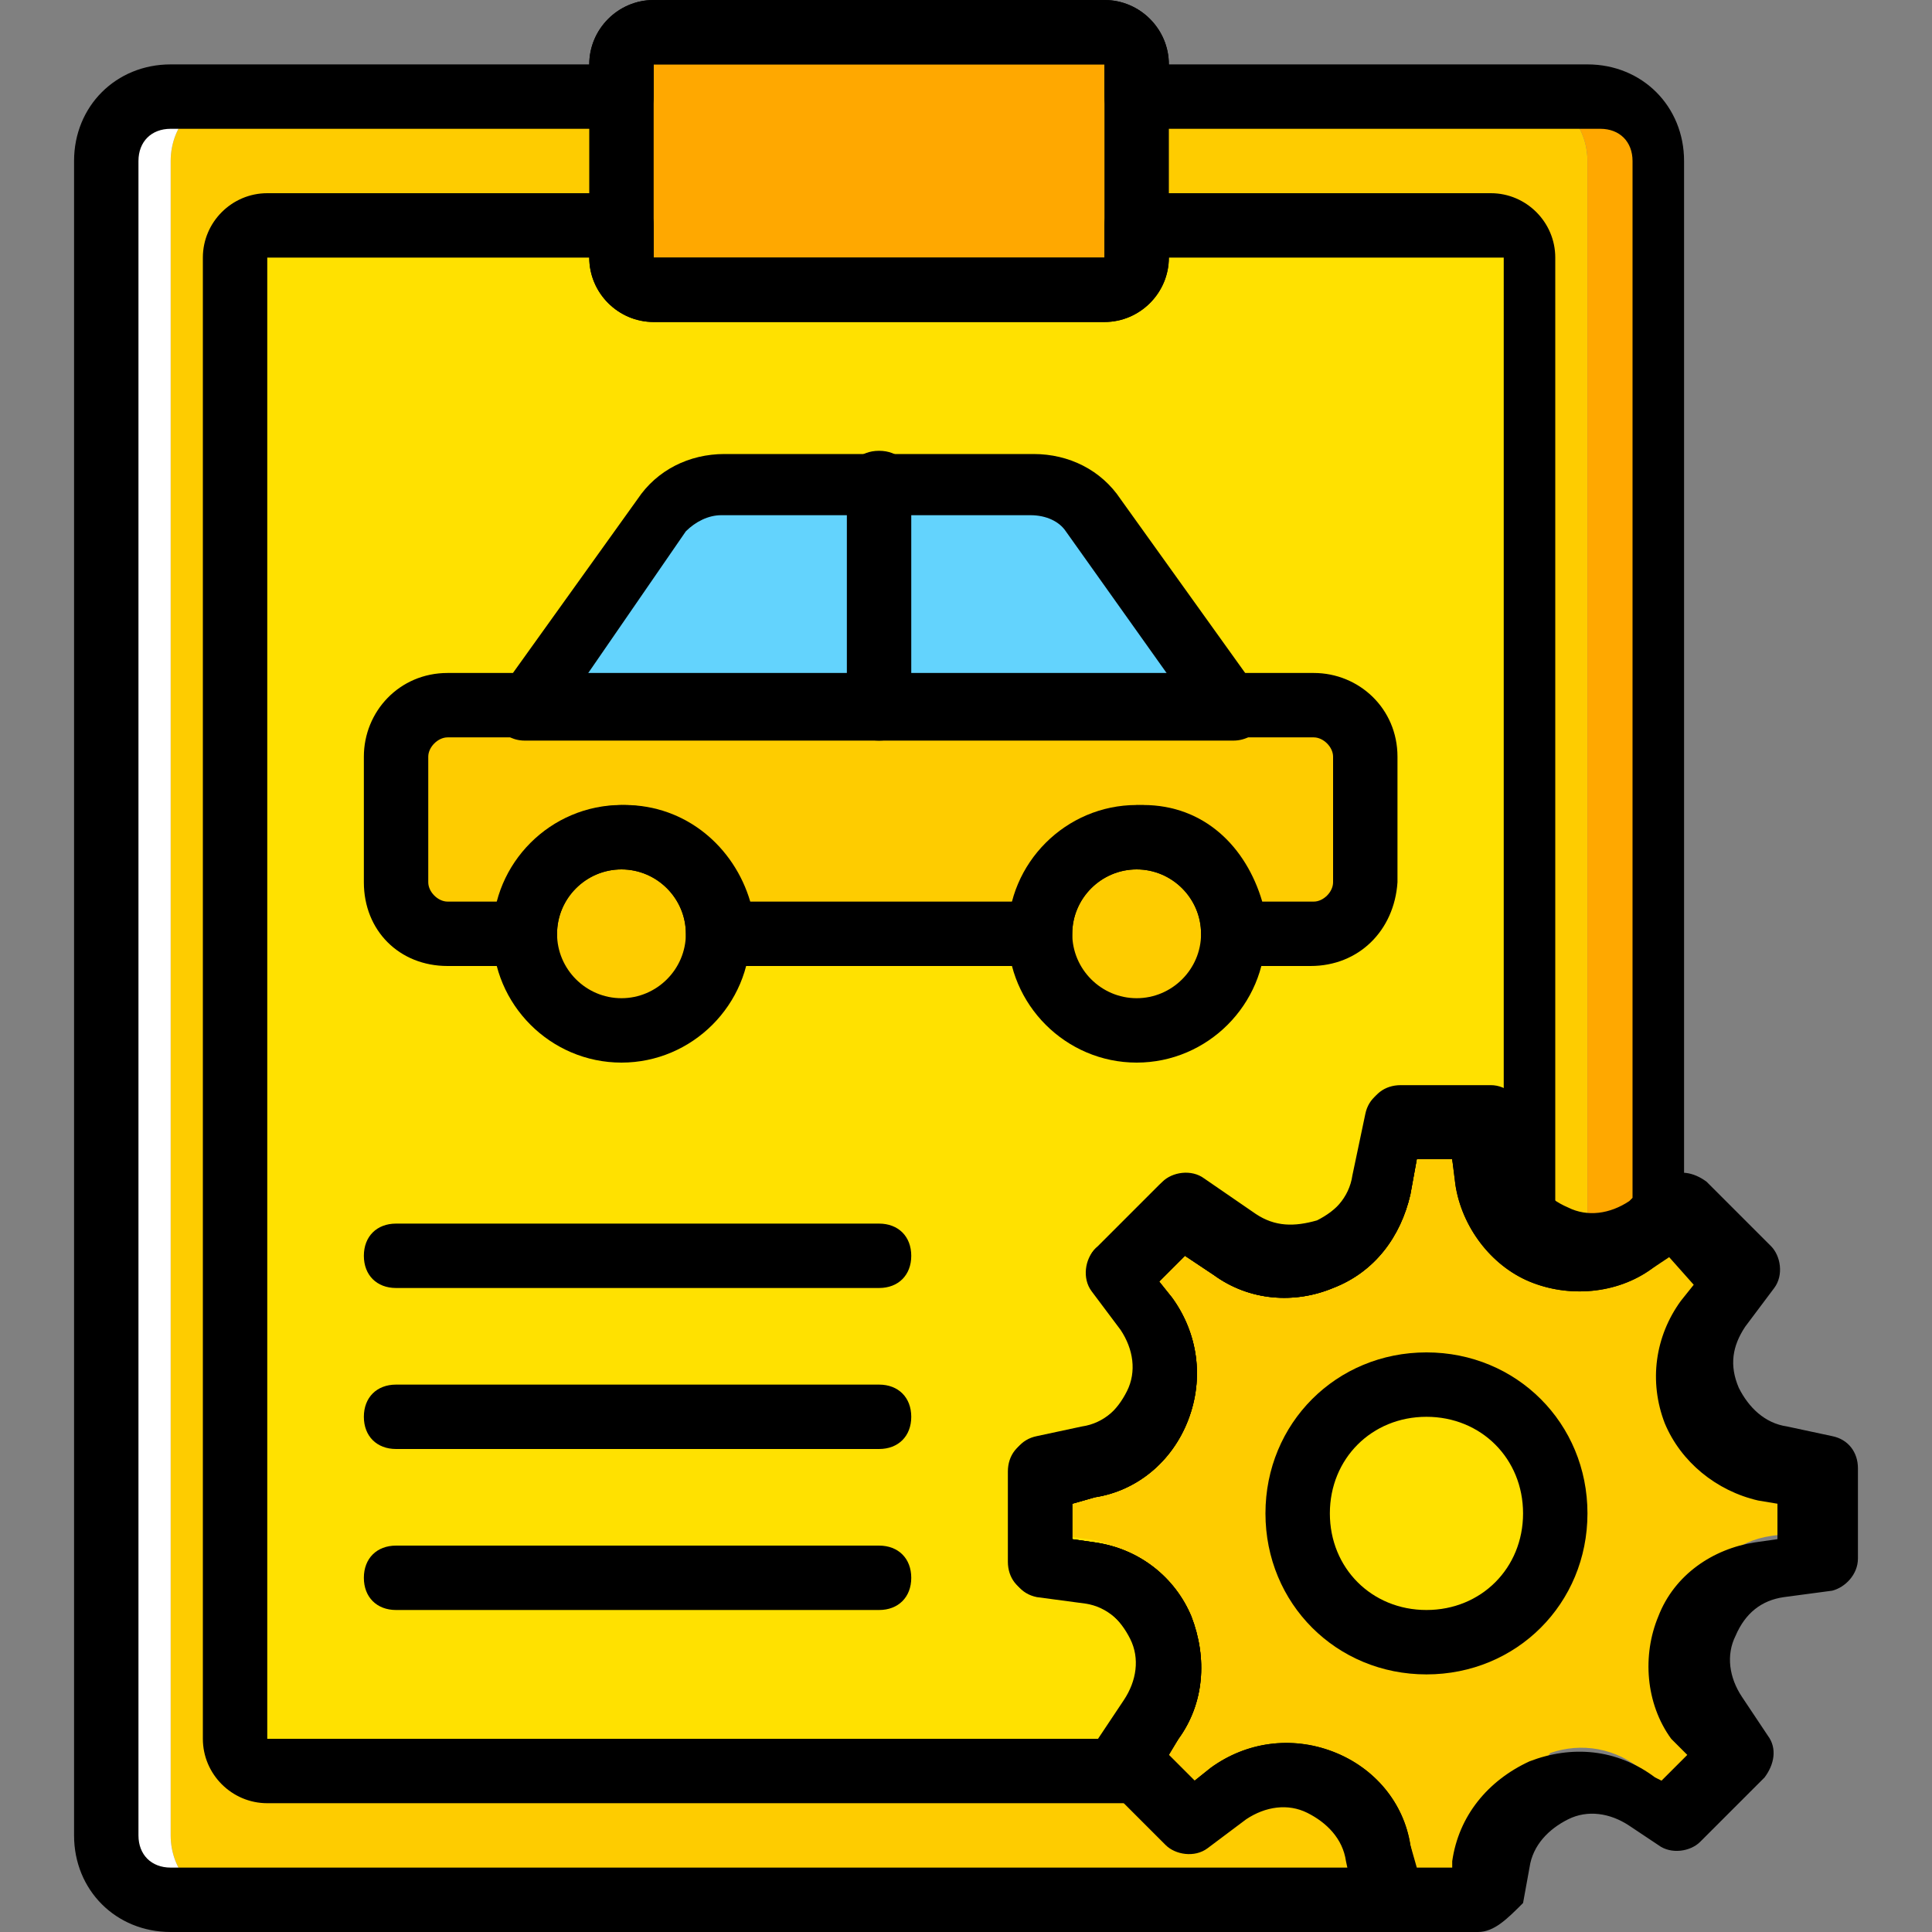 <?xml version="1.0" encoding="iso-8859-1"?>
<!-- Uploaded to: SVG Repo, www.svgrepo.com, Generator: SVG Repo Mixer Tools -->
<svg height="800px" width="800px" version="1.1" id="Layer_1" xmlns="http://www.w3.org/2000/svg" xmlns:xlink="http://www.w3.org/1999/xlink" 
	 viewBox="0 0 512 512" xml:space="preserve">
<rect x="0" y="0" width="512" height="512" fill="#808080" stroke="none"/>
<g transform="translate(1 1)">
	<path style="fill:#FECC00;" d="M294.253,24.6v-8.533c0-5.12-3.413-8.533-7.68-8.533H177.347c-4.267,0-7.68,3.413-7.68,8.533V24.6
		H59.587c-8.533,0-15.36,7.68-15.36,17.067V485.4c0,9.387,6.827,17.067,15.36,17.067h317.44c8.533,0,42.667-50.347,42.667-59.733
		V41.667c0-9.387-6.827-17.067-15.36-17.067H294.253z"/>
	<path style="fill:#FFA800;" d="M419.693,24.6h-15.36c8.533,0,15.36,7.68,15.36,17.067V434.2c0,9.387-6.827,17.067-15.36,17.067
		h15.36c9.387,0,17.067-7.68,17.067-17.067V41.667C436.76,32.28,429.08,24.6,419.693,24.6"/>
	<path style="fill:#FFFFFF;" d="M44.227,485.4V41.667c0-9.387,6.827-17.067,15.36-17.067h-15.36c-9.387,0-17.067,7.68-17.067,17.067
		V485.4c0,9.387,7.68,17.067,17.067,17.067h15.36C51.053,502.467,44.227,494.787,44.227,485.4"/>
	<path style="fill:#FFA800;" d="M291.693,75.8H172.227c-5.12,0-8.533-3.413-8.533-8.533v-51.2c0-5.12,3.413-8.533,8.533-8.533
		h119.467c5.12,0,8.533,3.413,8.533,8.533v51.2C300.227,72.387,296.813,75.8,291.693,75.8"/>
	<path style="fill:#FFE100;" d="M300.227,58.733v8.533c0,5.12-3.413,8.533-8.533,8.533H172.227c-5.12,0-8.533-3.413-8.533-8.533
		v-8.533H69.827c-5.12,0-8.533,3.413-8.533,8.533V459.8c0,5.12,3.413,8.533,8.533,8.533h324.267c5.12,0,8.533-3.413,8.533-8.533
		V67.267c0-5.12-3.413-8.533-8.533-8.533H300.227z"/>
	<g>
		<path style="fill:#FECC00;" d="M189.293,246.467c0,14.507-11.093,25.6-25.6,25.6c-14.507,0-25.6-11.093-25.6-25.6
			c0-14.507,11.093-25.6,25.6-25.6C178.2,220.867,189.293,231.96,189.293,246.467"/>
		<path style="fill:#FECC00;" d="M325.827,246.467c0,14.507-11.093,25.6-25.6,25.6c-14.507,0-25.6-11.093-25.6-25.6
			c0-14.507,11.093-25.6,25.6-25.6C314.733,220.867,325.827,231.96,325.827,246.467"/>
		<path style="fill:#FECC00;" d="M346.307,186.733H117.613c-7.68,0-13.653,5.973-13.653,13.653v33.28
			c0,7.68,5.973,13.653,13.653,13.653h20.48c0-14.507,11.093-25.6,25.6-25.6c14.507,0,25.6,11.093,25.6,25.6h85.333
			c0-14.507,11.093-25.6,25.6-25.6c14.507,0,25.6,11.093,25.6,25.6h20.48c7.68,0,13.653-5.973,13.653-13.653v-33.28
			C359.96,192.707,353.987,186.733,346.307,186.733"/>
	</g>
	<path style="fill:#63D3FD;" d="M325.827,186.733H138.093l36.693-51.2C178.2,130.413,184.173,127,191,127h81.92
		c5.973,0,11.947,3.413,16.213,8.533L325.827,186.733z"/>
	<path style="fill:#FECC00;" d="M479.427,381.293l-11.947-2.56c-17.92-3.413-26.453-24.747-15.36-40.107l7.68-10.24l-17.067-17.067
		l-10.24,6.827c-15.36,10.24-36.693,0.853-39.253-17.067l-2.56-11.947h-23.893l-3.413,16.213
		c-3.413,17.92-23.893,26.453-39.253,16.213l-13.653-9.387L293.4,329.24l7.68,10.24c11.093,15.36,2.56,36.693-15.36,40.107
		l-11.093,1.707v23.893l12.8,1.707c18.773,2.56,27.307,23.893,17.067,39.253l-6.827,10.24l17.067,17.067l10.24-7.68
		c15.36-11.093,36.693-2.56,40.107,15.36l2.56,11.947h23.893l1.707-9.387c2.56-18.773,24.747-28.16,40.107-16.213l7.68,5.12
		l17.067-17.067l-6.827-10.24c-10.24-15.36-0.853-36.693,17.067-39.253l12.8-1.707v-23.04H479.427z"/>
	<path style="fill:#FFE100;" d="M411.16,391.533c0,18.773-15.36,34.133-34.133,34.133s-34.133-15.36-34.133-34.133
		s15.36-34.133,34.133-34.133S411.16,372.76,411.16,391.533"/>
	<path d="M390.68,511h-23.893c-4.267,0-7.68-2.56-8.533-6.827l-2.56-11.947c-0.853-5.973-5.12-10.24-10.24-12.8
		c-5.12-2.56-11.093-1.707-16.213,1.707l-10.24,7.68c-3.413,2.56-8.533,1.707-11.093-0.853l-17.067-17.067
		c-2.56-2.56-3.413-7.68-0.853-11.093l6.827-10.24c3.413-5.12,4.267-11.093,1.707-16.213c-2.56-5.12-6.827-9.387-12.8-10.24
		l-12.8-1.707c-4.267-0.853-6.827-4.267-6.827-8.533v-23.893c0-4.267,2.56-7.68,6.827-8.533l11.947-2.56
		c5.973-0.853,10.24-5.12,12.8-10.24c2.56-5.12,1.707-11.093-1.707-16.213l-7.68-10.24c-2.56-3.413-1.707-8.533,0.853-11.093
		l17.067-17.067c2.56-2.56,7.68-3.413,11.093-0.853l13.653,9.387c5.12,3.413,10.24,3.413,16.213,1.707
		c5.12-2.56,9.387-6.827,10.24-12.8l3.413-16.213c0.853-4.267,4.267-6.827,8.533-6.827h23.893c4.267,0,7.68,3.413,8.533,6.827
		l1.707,12.8c0.853,5.973,4.267,10.24,10.24,12.8c5.12,2.56,11.093,1.707,16.213-1.707l10.24-6.827
		c3.413-2.56,7.68-1.707,11.093,0.853l17.067,17.067c2.56,2.56,3.413,7.68,0.853,11.093l-7.68,10.24
		c-3.413,5.12-4.267,10.24-1.707,16.213c2.56,5.12,6.827,9.387,12.8,10.24l11.947,2.56c4.267,0.853,6.827,4.267,6.827,8.533v23.893
		c0,4.267-3.413,7.68-6.827,8.533l-12.8,1.707c-5.973,0.853-10.24,4.267-12.8,10.24c-2.56,5.12-1.707,11.093,1.707,16.213
		l6.827,10.24c2.56,3.413,1.707,7.68-0.853,11.093l-17.067,17.067c-2.56,2.56-7.68,3.413-11.093,0.853l-7.68-5.12
		c-5.12-3.413-11.093-4.267-16.213-1.707c-5.12,2.56-9.387,6.827-10.24,12.8l-1.707,9.387C398.36,507.587,394.947,511,390.68,511z
		 M374.467,493.933h9.387v-1.707c1.707-11.947,9.387-21.333,20.48-26.453c11.093-4.267,23.04-3.413,33.28,4.267l1.707,0.853
		l6.827-6.827l-4.267-4.267c-6.827-9.387-7.68-22.187-3.413-32.427c4.267-11.093,14.507-17.92,25.6-19.627l5.973-0.853v-9.387
		l-5.12-0.853c-11.093-2.56-20.48-10.24-24.747-20.48c-4.267-11.093-2.56-23.04,4.267-32.427l3.413-4.267l-6.827-7.68l-4.267,3.413
		c-9.387,6.827-22.187,7.68-32.427,3.413c-10.24-4.267-17.92-14.507-19.627-25.6l-0.853-6.827h-9.387l-1.707,9.387
		c-2.56,11.093-9.387,20.48-20.48,24.747c-10.24,4.267-22.187,3.413-31.573-3.413l-7.68-5.12l-6.827,6.827l3.413,4.267
		c6.827,9.387,8.533,21.333,4.267,32.427s-13.653,18.773-24.747,20.48l-5.973,1.707v9.387l5.973,0.853
		c11.947,1.707,21.333,9.387,25.6,19.627c4.267,11.093,3.413,23.04-3.413,32.427l-2.56,4.267l6.827,6.827l4.267-3.413
		c9.387-6.827,21.333-8.533,32.427-4.267c11.093,4.267,18.773,13.653,20.48,24.747L374.467,493.933z"/>
	<path d="M377.027,442.733c-23.893,0-42.667-18.773-42.667-42.667c0-23.893,18.773-42.667,42.667-42.667
		c23.893,0,42.667,18.773,42.667,42.667C419.693,423.96,400.92,442.733,377.027,442.733z M377.027,374.467
		c-14.507,0-25.6,11.093-25.6,25.6c0,14.507,11.093,25.6,25.6,25.6c14.507,0,25.6-11.093,25.6-25.6
		C402.627,385.56,391.533,374.467,377.027,374.467z"/>
	<path d="M291.693,84.333H172.227c-9.387,0-17.067-7.68-17.067-17.067v-51.2C155.16,6.68,162.84-1,172.227-1h119.467
		c9.387,0,17.067,7.68,17.067,17.067v51.2C308.76,76.653,301.08,84.333,291.693,84.333z M291.693,67.267V75.8V67.267L291.693,67.267
		z M172.227,16.067v51.2h119.467v-51.2H172.227z"/>
	<path d="M325.827,195.267H138.093c-3.413,0-5.973-1.707-7.68-4.267c-1.707-2.56-0.853-5.973,0.853-8.533l36.693-51.2
		c5.12-7.68,13.653-11.947,23.04-11.947h81.92c9.387,0,17.92,4.267,23.04,11.947l36.693,51.2c1.707,2.56,1.707,5.973,0.853,8.533
		C331.8,193.56,329.24,195.267,325.827,195.267z M154.307,178.2H308.76l-27.307-38.4c-1.707-2.56-5.12-4.267-9.387-4.267h-81.92
		c-3.413,0-6.827,1.707-9.387,4.267L154.307,178.2z"/>
	<path d="M163.693,280.6c-18.773,0-34.133-15.36-34.133-34.133s15.36-34.133,34.133-34.133s34.133,15.36,34.133,34.133
		S182.467,280.6,163.693,280.6z M163.693,229.4c-9.387,0-17.067,7.68-17.067,17.067s7.68,17.067,17.067,17.067
		c9.387,0,17.067-7.68,17.067-17.067S173.08,229.4,163.693,229.4z"/>
	<path d="M300.227,280.6c-18.773,0-34.133-15.36-34.133-34.133s15.36-34.133,34.133-34.133s34.133,15.36,34.133,34.133
		S319,280.6,300.227,280.6z M300.227,229.4c-9.387,0-17.067,7.68-17.067,17.067s7.68,17.067,17.067,17.067
		s17.067-7.68,17.067-17.067S309.613,229.4,300.227,229.4z"/>
	<path d="M346.307,255h-20.48c-5.12,0-8.533-3.413-8.533-8.533c0-9.387-7.68-17.067-17.067-17.067s-17.067,7.68-17.067,17.067
		c0,5.12-3.413,8.533-8.533,8.533h-85.333c-5.12,0-8.533-3.413-8.533-8.533c0-9.387-7.68-17.067-17.067-17.067
		c-9.387,0-17.067,7.68-17.067,17.067c0,5.12-3.413,8.533-8.533,8.533h-20.48c-12.8,0-22.187-9.387-22.187-22.187v-33.28
		c0-11.947,9.387-22.187,22.187-22.187H347.16c11.947,0,22.187,9.387,22.187,22.187v33.28C368.493,245.613,359.107,255,346.307,255z
		 M333.507,237.933h13.653c2.56,0,5.12-2.56,5.12-5.12v-33.28c0-2.56-2.56-5.12-5.12-5.12H117.613c-2.56,0-5.12,2.56-5.12,5.12
		v33.28c0,2.56,2.56,5.12,5.12,5.12h13.653c3.413-14.507,17.067-25.6,33.28-25.6s29.013,11.093,33.28,25.6h70.827
		c3.413-14.507,17.067-25.6,33.28-25.6C318.147,212.333,329.24,223.427,333.507,237.933z"/>
	<path d="M231.96,340.333h-128c-5.12,0-8.533-3.413-8.533-8.533s3.413-8.533,8.533-8.533h128c5.12,0,8.533,3.413,8.533,8.533
		S237.08,340.333,231.96,340.333z"/>
	<path d="M231.96,383h-128c-5.12,0-8.533-3.413-8.533-8.533c0-5.12,3.413-8.533,8.533-8.533h128c5.12,0,8.533,3.413,8.533,8.533
		C240.493,379.587,237.08,383,231.96,383z"/>
	<path d="M231.96,425.667h-128c-5.12,0-8.533-3.413-8.533-8.533s3.413-8.533,8.533-8.533h128c5.12,0,8.533,3.413,8.533,8.533
		S237.08,425.667,231.96,425.667z"/>
	<path d="M231.96,195.267c-5.12,0-8.533-3.413-8.533-8.533V127c0-5.12,3.413-8.533,8.533-8.533s8.533,3.413,8.533,8.533v59.733
		C240.493,191.853,237.08,195.267,231.96,195.267z"/>
	<path d="M366.787,511H44.227c-14.507,0-25.6-11.093-25.6-25.6V41.667c0-14.507,11.093-25.6,25.6-25.6H155.16
		C155.16,6.68,162.84-1,172.227-1h119.467c9.387,0,17.067,7.68,17.067,17.067h110.933c14.507,0,25.6,11.093,25.6,25.6v283.307
		c0,2.56-1.707,5.12-3.413,6.827l-5.12,3.413c-9.387,6.827-22.187,7.68-32.427,3.413c-10.24-4.267-17.92-14.507-19.627-25.6
		l-0.853-6.827h-9.387l-1.707,9.387c-2.56,11.093-9.387,20.48-20.48,24.747c-10.24,4.267-22.187,3.413-31.573-3.413l-7.68-5.12
		l-6.827,6.827l3.413,4.267c6.827,9.387,8.533,21.333,4.267,32.427s-13.653,18.773-24.747,20.48l-5.973,1.707v9.387l5.973,0.853
		c11.947,1.707,21.333,9.387,25.6,19.627c4.267,11.093,3.413,23.04-3.413,32.427l-2.56,4.267l6.827,6.827l4.267-3.413
		c9.387-6.827,21.333-8.533,32.427-4.267c11.093,4.267,18.773,13.653,20.48,24.747l2.56,11.947c0.853,2.56,0,5.12-1.707,6.827
		C371.907,510.147,369.347,511,366.787,511z M44.227,33.133c-5.12,0-8.533,3.413-8.533,8.533V485.4c0,5.12,3.413,8.533,8.533,8.533
		h312.32v-2.56c-0.853-5.973-5.12-10.24-10.24-12.8c-5.12-2.56-11.093-1.707-16.213,1.707l0,0l-10.24,7.68
		c-3.413,2.56-7.68,1.707-11.093-0.853l-17.067-17.067c-2.56-2.56-3.413-7.68-0.853-11.093l6.827-10.24
		c3.413-5.12,4.267-11.093,1.707-16.213c-2.56-5.12-6.827-9.387-12.8-10.24l-12.8-1.707c-4.267-0.853-6.827-4.267-6.827-8.533
		V388.12c0-4.267,2.56-7.68,6.827-8.533l11.947-2.56c5.973-0.853,10.24-5.12,12.8-10.24c2.56-5.12,1.707-11.093-1.707-16.213
		l-7.68-10.24c-2.56-3.413-2.56-8.533,0.853-11.093l17.067-17.067c2.56-2.56,7.68-3.413,11.093-0.853l13.653,9.387
		c5.12,3.413,10.24,3.413,16.213,1.707c5.12-2.56,9.387-6.827,10.24-12.8l3.413-16.213c0.853-4.267,4.267-6.827,8.533-6.827h23.893
		c4.267,0,7.68,3.413,8.533,6.827l1.707,12.8c0.853,5.973,4.267,10.24,10.24,12.8c5.12,2.56,11.093,1.707,16.213-1.707l0.853-0.853
		V41.667c0-5.12-3.413-8.533-8.533-8.533h-122.88c-5.12,0-8.533-3.413-8.533-8.533v-8.533H172.227V24.6
		c0,5.12-3.413,8.533-8.533,8.533H44.227z M324.973,474.307L324.973,474.307L324.973,474.307z"/>
	<path d="M300.227,476.867h-230.4c-9.387,0-17.067-7.68-17.067-17.067V67.267c0-9.387,7.68-17.067,17.067-17.067h93.867
		c5.12,0,8.533,3.413,8.533,8.533v8.533h119.467v-8.533c0-5.12,3.413-8.533,8.533-8.533h93.867c9.387,0,17.067,7.68,17.067,17.067
		V326.68c0,3.413-1.707,5.973-5.12,7.68c-2.56,1.707-5.973,0.853-8.533-0.853c-6.827-5.12-11.947-12.8-12.8-22.187l-0.853-5.12
		h-9.387l-1.707,9.387c-2.56,11.093-9.387,20.48-20.48,24.747c-10.24,4.267-22.187,3.413-31.573-3.413l-7.68-5.12l-6.827,6.827
		l3.413,4.267c6.827,9.387,8.533,21.333,4.267,32.427s-13.653,18.773-24.747,20.48l-5.973,1.707v9.387l5.973,0.853
		c11.947,1.707,21.333,9.387,25.6,19.627c4.267,11.093,3.413,23.04-3.413,32.427l-3.413,5.12c0.853,1.707,0.853,4.267,0,6.827
		C307.053,475.16,303.64,476.867,300.227,476.867z M69.827,67.267V459.8H290.84l6.827-9.387c3.413-5.12,4.267-11.093,1.707-16.213
		c-2.56-5.12-6.827-9.387-12.8-10.24l-12.8-1.707c-4.267-0.853-6.827-4.267-6.827-8.533v-23.893c0-4.267,2.56-7.68,6.827-8.533
		l11.947-2.56c5.973-0.853,10.24-5.12,12.8-10.24c2.56-5.12,1.707-11.093-1.707-16.213l-7.68-10.24
		c-2.56-3.413-1.707-7.68,0.853-11.093l17.067-17.067c2.56-2.56,7.68-3.413,11.093-0.853l13.653,9.387
		c5.12,3.413,10.24,3.413,16.213,1.707c5.12-2.56,9.387-6.827,10.24-12.8l3.413-16.213c0.853-4.267,4.267-6.827,8.533-6.827h23.893
		c0.853,0,2.56,0,3.413,0.853V67.267H308.76c0,9.387-7.68,17.067-17.067,17.067H172.227c-9.387,0-17.067-7.68-17.067-17.067H69.827z
		"/>
</g>
</svg>